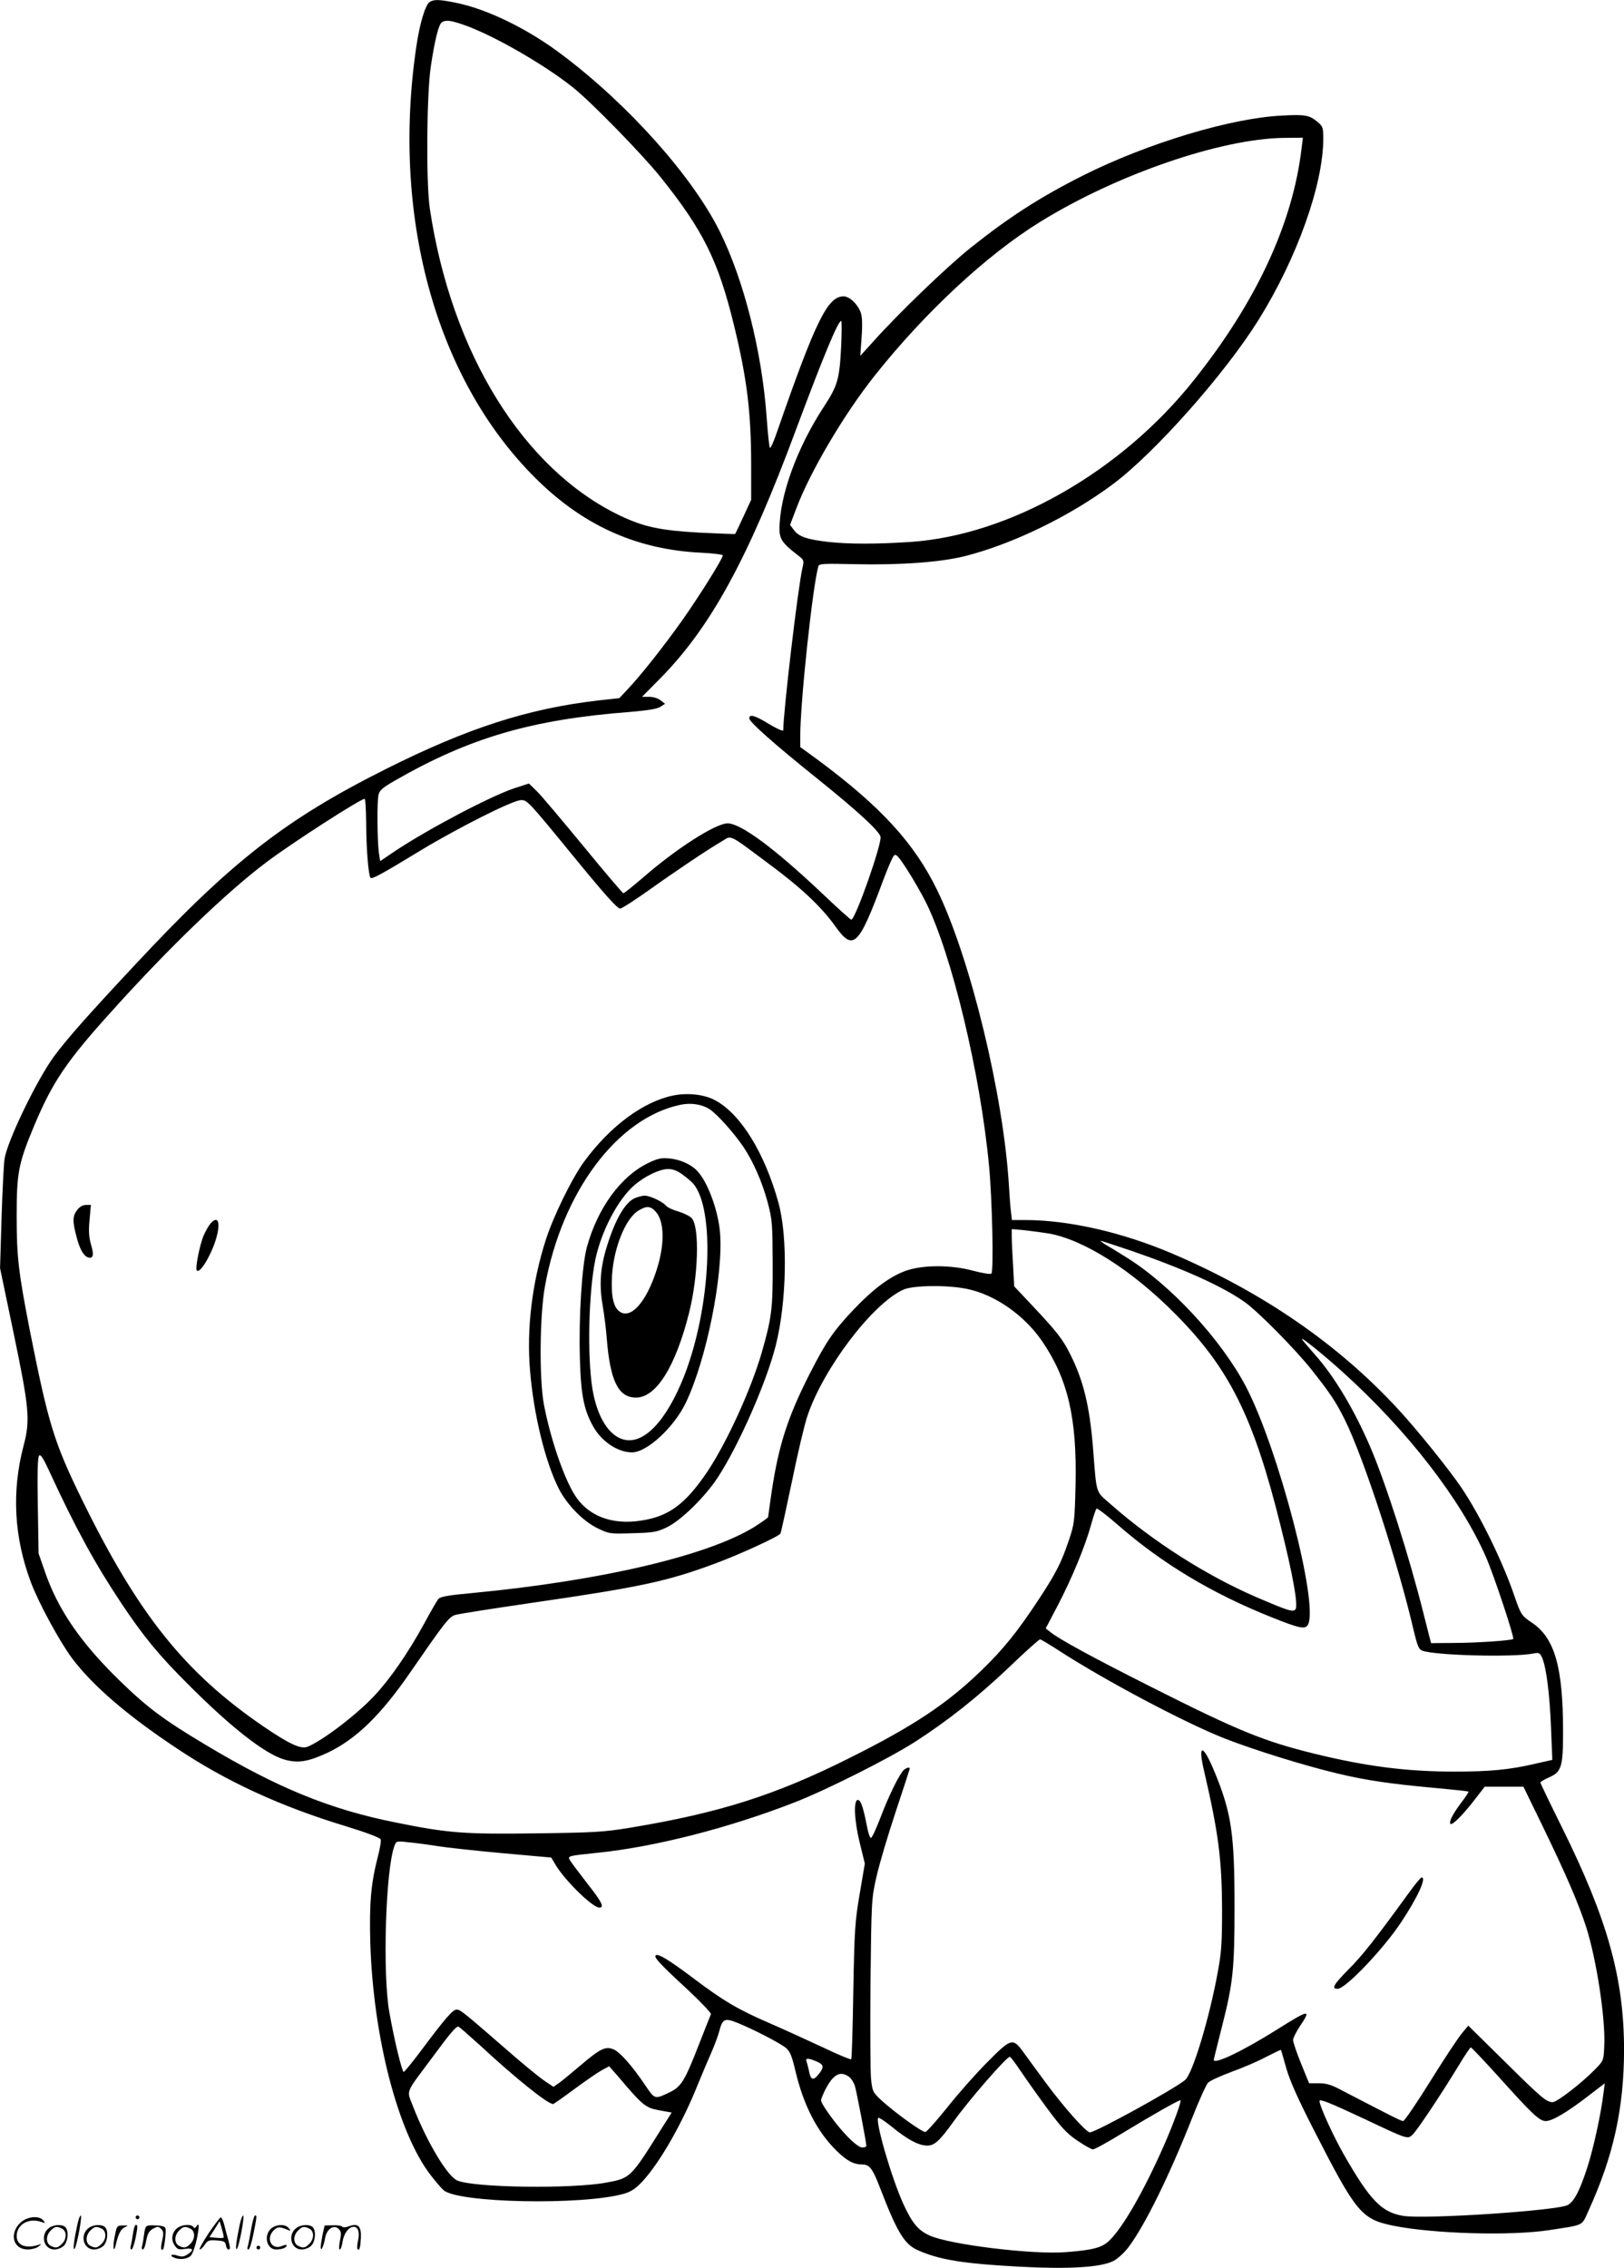 <?xml version="1.0" encoding="UTF-8"?>
<svg xmlns="http://www.w3.org/2000/svg" version="1.0" viewBox="0 0 860.098 1200.642" preserveAspectRatio="xMidYMid meet">
  <g transform="translate(-0.17,1200.896) scale(0.1,-0.1)" fill="#000000" stroke="none">
    <path d="M2278 11999 c-23 -13 -54 -115 -72 -241 -134 -915 114 -1786 657 -2305 244 -233 520 -354 850 -370 64 -3 117 -10 117 -14 0 -17 -126 -218 -215 -344 -98 -138 -219 -291 -290 -366 l-43 -46 -109 -12 c-374 -43 -694 -146 -1127 -363 -533 -267 -821 -491 -1335 -1043 -245 -262 -352 -383 -422 -477 -90 -122 -247 -445 -263 -543 -4 -22 -11 -161 -16 -310 l-8 -270 70 -335 c85 -408 91 -469 54 -607 -63 -241 -50 -482 39 -720 42 -112 153 -315 219 -404 109 -144 289 -300 551 -474 264 -177 553 -310 904 -416 101 -31 176 -59 179 -68 3 -7 -4 -50 -16 -95 -36 -140 -45 -245 -39 -456 16 -500 147 -1003 320 -1227 25 -32 55 -68 68 -79 76 -68 736 -81 955 -19 38 11 62 27 97 64 92 99 212 307 296 518 22 54 53 127 69 163 16 36 35 86 42 112 18 70 29 75 97 48 80 -32 222 -105 256 -132 23 -19 32 -41 52 -125 43 -181 115 -320 217 -420 55 -54 91 -73 137 -73 38 0 54 -21 94 -125 90 -234 129 -298 200 -329 116 -51 239 -71 537 -87 260 -14 431 -4 498 30 24 12 58 44 81 74 87 116 216 378 338 687 36 91 73 173 83 183 9 10 64 35 123 57 58 21 141 56 183 79 43 22 79 39 80 38 1 -1 13 -45 28 -97 19 -67 62 -163 146 -327 225 -440 252 -472 420 -507 212 -43 626 -55 830 -23 186 29 167 19 206 105 131 288 186 538 187 847 0 380 -87 692 -329 1180 -63 127 -114 233 -114 237 0 4 20 16 45 27 67 29 75 56 75 243 0 340 -44 494 -163 575 -56 37 -61 45 -93 138 -62 183 -182 429 -281 576 -63 94 -235 308 -336 417 -318 345 -718 620 -1198 825 -263 112 -547 177 -778 177 l-70 0 -5 43 c-3 23 -8 87 -11 142 -29 478 -204 1200 -379 1560 -122 251 -300 445 -638 695 l-88 64 0 56 c0 183 66 799 96 901 4 14 26 15 197 11 236 -5 449 10 580 43 253 64 557 212 782 380 223 166 595 586 772 870 204 327 343 717 343 960 0 58 -2 65 -31 89 -42 35 -65 40 -188 33 -270 -13 -711 -146 -1051 -316 -229 -115 -395 -222 -598 -384 -125 -100 -384 -349 -516 -497 l-68 -75 7 100 c5 67 3 110 -5 130 -17 46 -60 85 -91 85 -84 0 -148 -131 -350 -712 -18 -54 -36 -94 -40 -90 -3 4 -11 77 -17 162 -25 349 -121 728 -249 985 -145 291 -482 669 -833 933 -180 137 -396 242 -562 276 -89 18 -116 19 -140 5z m175 -120 c154 -52 433 -212 587 -336 100 -81 366 -354 462 -474 225 -281 304 -442 387 -782 69 -283 91 -461 91 -742 l0 -182 -41 -89 c-23 -49 -42 -90 -44 -92 -1 -1 -85 2 -186 7 -212 12 -296 30 -423 90 -512 245 -893 859 -1008 1626 -20 137 -17 597 5 750 22 146 42 225 59 236 20 13 44 11 111 -12z m4442 -656 c-47 -398 -241 -815 -573 -1230 -384 -482 -973 -817 -1496 -853 -181 -12 -329 -12 -438 0 -111 13 -156 28 -181 62 l-21 28 33 87 c74 196 251 496 415 703 266 335 594 640 876 814 407 252 961 442 1294 445 l98 1 -7 -57z m-2438 -1040 c-9 -183 -18 -214 -93 -329 -141 -215 -234 -471 -234 -646 0 -53 16 -76 98 -139 32 -25 33 -26 23 -70 -24 -105 -101 -761 -101 -856 0 -7 -30 6 -74 32 -76 47 -106 55 -106 31 0 -19 128 -133 365 -323 205 -165 319 -269 330 -303 10 -32 -133 -440 -155 -440 -4 0 -74 63 -156 141 -252 238 -429 369 -499 369 -63 0 -274 -135 -450 -289 -52 -44 -97 -81 -102 -81 -4 1 -100 113 -212 250 -113 137 -223 268 -246 290 l-42 41 -77 -25 c-131 -44 -456 -216 -631 -332 l-80 -54 -7 47 c-8 63 -10 262 -2 302 5 25 19 38 83 75 399 230 729 326 1251 366 92 8 143 16 159 27 l25 16 -23 18 c-14 11 -39 19 -61 19 l-38 0 97 98 c266 270 464 631 716 1310 150 401 225 582 242 582 3 0 3 -57 0 -127z m-2516 -2525 c0 -136 12 -285 23 -296 9 -8 52 15 261 142 200 121 489 267 535 269 33 2 41 -7 271 -288 176 -215 242 -289 256 -286 10 1 77 45 148 95 150 107 319 220 388 260 56 33 30 46 253 -120 168 -124 276 -226 349 -328 96 -135 124 -108 255 245 24 63 48 120 56 128 10 12 22 0 70 -74 31 -48 76 -126 100 -174 137 -277 288 -906 334 -1396 17 -182 25 -561 12 -569 -6 -4 -48 3 -94 15 -121 33 -270 32 -360 0 -85 -31 -175 -98 -282 -212 -103 -110 -139 -163 -226 -333 -116 -228 -164 -377 -201 -621 -10 -71 -19 -133 -19 -137 0 -4 -33 -27 -72 -52 -247 -153 -814 -286 -1498 -351 -132 -12 -168 -19 -178 -33 -7 -9 -40 -66 -73 -127 -87 -159 -182 -296 -267 -386 -95 -101 -276 -238 -353 -268 -35 -13 -97 16 -232 108 -417 285 -664 594 -963 1205 -146 299 -176 397 -274 890 -60 308 -70 387 -70 607 0 230 9 278 93 479 97 231 171 341 411 606 303 337 611 633 821 790 134 101 493 332 518 334 4 0 7 -55 8 -122z m3614 -2179 c186 -32 444 -196 673 -428 285 -287 413 -545 555 -1116 67 -267 96 -430 79 -447 -14 -14 -35 -8 -212 68 -260 113 -540 291 -762 486 -87 77 -77 45 -98 308 -18 215 -50 349 -118 485 -40 82 -72 123 -203 262 l-96 102 -6 113 c-4 62 -7 130 -7 152 l0 38 68 -6 c37 -4 94 -12 127 -17z m427 -88 c284 -97 495 -192 613 -276 69 -49 263 -245 351 -355 98 -123 132 -174 178 -267 100 -201 284 -765 366 -1121 19 -78 26 -95 45 -102 67 -25 478 -36 586 -15 31 6 36 4 47 -20 23 -49 41 -194 48 -368 l7 -175 -89 -20 c-135 -32 -241 -42 -429 -42 -256 0 -470 28 -743 95 -268 66 -401 120 -867 355 -304 153 -488 253 -532 290 l-23 18 65 124 c74 142 144 311 175 424 12 44 25 82 29 86 3 4 54 -34 113 -86 235 -205 500 -364 817 -490 147 -59 176 -64 190 -38 58 108 -157 932 -329 1261 -132 251 -403 543 -640 688 -41 26 -88 54 -105 64 -16 10 -27 19 -24 19 4 0 71 -22 151 -49z m-857 -206 c148 -31 303 -140 397 -278 136 -200 184 -407 176 -761 -5 -192 -6 -205 -36 -293 -40 -119 -68 -173 -160 -313 -110 -167 -187 -263 -299 -371 -185 -180 -365 -299 -704 -468 -391 -196 -688 -290 -1159 -368 -140 -23 -189 -26 -500 -30 -380 -5 -464 1 -740 57 -351 70 -628 183 -1010 412 -221 132 -307 196 -453 338 -207 201 -329 378 -398 580 l-33 95 -4 253 c-3 176 -1 257 7 265 8 8 22 -14 52 -79 141 -306 243 -492 384 -704 117 -175 198 -274 355 -430 224 -225 406 -367 507 -396 72 -21 126 -12 228 35 152 72 283 199 440 427 183 265 204 292 237 303 18 6 206 35 418 66 571 83 707 113 958 206 130 48 337 143 347 159 3 4 30 129 61 276 30 148 67 303 81 344 83 251 344 596 508 671 51 24 237 26 340 4z m1987 -439 c343 -309 626 -675 760 -981 43 -99 151 -425 144 -433 -9 -8 -195 -21 -323 -21 l-112 -1 -10 38 c-5 20 -19 75 -31 122 -75 300 -198 684 -280 876 -86 200 -190 374 -293 490 -29 33 -59 68 -67 79 -24 31 99 -67 212 -169z m-1495 -1480 c242 -156 657 -376 869 -460 159 -62 419 -143 599 -186 150 -36 280 -55 510 -76 99 -9 182 -18 184 -20 2 -2 -15 -28 -38 -58 -47 -63 -67 -103 -57 -113 9 -9 68 50 129 130 l52 67 103 0 102 0 96 -197 c132 -272 195 -419 237 -548 54 -170 103 -487 95 -630 -3 -73 -4 -76 -48 -121 -70 -72 -202 -174 -225 -174 -33 0 -59 22 -258 219 l-189 186 -31 -37 c-18 -20 -93 -133 -167 -252 -74 -119 -140 -216 -147 -216 -11 0 -58 24 -322 161 -57 31 -84 39 -125 39 l-51 0 -43 105 c-23 57 -42 113 -42 124 0 10 16 42 35 71 63 94 53 93 -119 -15 -181 -114 -336 -188 -336 -161 0 3 20 83 44 178 58 228 66 301 66 633 0 386 -16 496 -106 714 -62 150 -90 151 -55 3 76 -327 94 -467 95 -732 0 -170 -3 -226 -22 -327 -45 -250 -135 -545 -174 -576 -64 -52 -475 -277 -504 -277 -20 0 -144 140 -239 270 -49 67 -104 141 -120 164 -50 66 -61 62 -183 -61 -59 -59 -154 -166 -211 -238 -57 -71 -110 -131 -118 -133 -15 -4 -175 112 -241 175 -37 35 -41 44 -47 106 -4 38 -5 267 -3 510 5 437 5 443 32 562 15 66 61 221 102 344 41 123 74 225 74 227 0 11 -25 2 -37 -13 -27 -35 -78 -140 -118 -246 -23 -60 -45 -108 -51 -108 -5 0 -15 28 -21 63 -20 102 -33 138 -48 138 -24 0 -19 -111 11 -231 l26 -106 -27 -159 c-25 -146 -28 -189 -34 -516 -3 -196 -8 -359 -11 -361 -3 -3 -71 25 -150 63 -80 37 -206 95 -280 127 -171 74 -247 119 -406 239 -129 97 -188 133 -200 121 -10 -10 24 -47 164 -176 73 -68 131 -129 129 -135 -3 -6 -32 -81 -66 -167 -73 -187 -92 -217 -151 -246 -81 -39 -80 -39 -130 35 -70 104 -135 178 -170 192 -42 17 -70 3 -177 -88 -45 -38 -94 -79 -110 -90 l-30 -21 -49 33 c-27 18 -116 91 -197 162 -229 199 -247 214 -267 214 -20 0 -58 -43 -185 -213 -48 -64 -91 -117 -95 -117 -9 0 -50 167 -76 315 -37 203 -20 760 27 882 9 25 11 26 72 19 34 -3 103 -12 152 -20 50 -8 206 -25 348 -38 l258 -23 24 -40 c50 -83 195 -225 231 -225 28 0 13 30 -61 124 -41 53 -82 107 -91 121 -19 29 -22 28 141 45 305 31 699 132 1045 267 167 65 496 230 637 320 173 111 335 239 506 402 81 78 152 141 157 141 5 0 53 -29 107 -64z m-3071 -2087 c182 -169 356 -309 385 -309 3 0 53 35 111 78 57 42 122 87 145 100 l41 22 49 -56 c128 -151 142 -163 215 -177 l67 -12 -60 -95 c-157 -250 -159 -253 -287 -276 -185 -34 -698 -27 -788 11 -53 22 -163 207 -235 393 -34 89 -45 61 101 257 97 132 126 165 139 165 4 0 56 -46 117 -101z m5394 -166 c181 -201 215 -233 249 -233 34 0 115 48 226 134 l86 66 -7 -52 c-13 -111 -56 -307 -90 -407 -38 -114 -65 -165 -98 -185 -47 -30 -757 -77 -873 -58 -114 19 -175 82 -312 321 -59 103 -131 261 -131 287 0 13 57 -10 238 -95 229 -108 228 -108 254 -84 22 19 145 203 244 365 32 54 62 97 65 98 4 0 71 -71 149 -157z m-2535 35 c27 -40 90 -130 142 -200 75 -102 106 -135 161 -172 37 -25 74 -46 82 -46 9 0 82 40 163 90 150 91 289 170 300 170 9 0 -36 -123 -85 -235 -106 -241 -215 -432 -289 -506 -39 -39 -87 -52 -232 -63 -178 -14 -617 40 -722 88 -61 28 -92 65 -139 167 -62 136 -150 438 -133 456 4 3 37 -19 74 -49 82 -67 141 -98 186 -98 38 0 66 26 137 125 84 117 282 345 300 345 4 0 29 -33 55 -72z m-1080 48 c41 -17 43 -31 11 -70 -28 -34 -41 -29 -50 20 -4 19 -10 42 -13 50 -7 18 9 18 52 0z m172 -81 c12 -8 26 -30 32 -48 9 -29 61 -299 61 -319 0 -4 -10 -8 -22 -8 -14 0 -43 22 -78 58 -57 58 -140 172 -140 192 0 6 10 30 21 53 42 83 79 105 126 72z M3566 6209 c-157 -32 -334 -163 -470 -349 -64 -86 -165 -293 -204 -416 -73 -228 -102 -472 -83 -692 19 -231 80 -481 152 -624 42 -83 128 -172 204 -209 62 -30 65 -31 186 -27 113 3 129 6 184 32 75 37 202 161 270 266 111 171 256 501 305 695 58 229 65 572 15 755 -72 262 -199 470 -334 543 -57 32 -147 42 -225 26z m195 -73 c40 -27 129 -126 178 -199 51 -76 99 -184 128 -292 25 -94 26 -114 27 -325 1 -240 -5 -287 -59 -475 -57 -195 -183 -470 -285 -624 -117 -174 -205 -240 -352 -262 -159 -25 -287 26 -356 141 -60 100 -127 302 -160 475 -25 136 -22 472 6 625 90 498 383 890 717 960 56 12 114 3 156 -24z M3435 5852 c-145 -70 -268 -238 -325 -445 -26 -95 -44 -372 -37 -592 5 -193 22 -273 72 -361 46 -79 130 -134 204 -134 79 0 223 133 285 263 109 227 200 679 181 902 -10 115 -64 264 -119 323 -32 36 -92 63 -150 68 -42 4 -61 0 -111 -24z m181 -61 c21 -15 47 -37 56 -47 119 -135 95 -657 -47 -1020 -95 -241 -217 -367 -324 -335 -77 22 -137 122 -161 263 -29 174 -21 516 15 690 32 151 120 318 207 393 56 48 134 85 178 85 25 0 50 -9 76 -29z M3364 5666 c-51 -22 -103 -111 -147 -252 -36 -113 -43 -208 -23 -319 8 -49 18 -126 21 -170 18 -226 61 -315 155 -315 107 0 209 163 281 448 49 194 57 455 14 502 -10 11 -41 26 -70 35 -29 8 -59 22 -66 31 -17 21 -87 54 -114 53 -11 0 -34 -6 -51 -13z m110 -71 c47 -51 49 -173 6 -307 -54 -170 -135 -263 -195 -224 -35 23 -48 85 -42 191 9 149 72 304 140 345 43 26 63 25 91 -5z M411 5604 c-25 -32 -26 -60 -5 -139 16 -65 37 -103 60 -112 29 -11 35 11 18 66 -11 39 -14 72 -8 132 l7 79 -26 0 c-16 0 -34 -10 -46 -26z M1117 5532 c-9 -10 -25 -38 -36 -62 -21 -49 -47 -177 -37 -187 12 -12 44 29 76 99 53 116 51 210 -3 150z M7464 1989 c-181 -249 -246 -332 -321 -407 -79 -80 -91 -102 -57 -102 42 0 245 213 338 355 87 131 134 235 107 235 -4 0 -35 -36 -67 -81z M411 230 c-18 -85 -24 -135 -15 -127 12 11 43 177 33 177 -4 0 -12 -22 -18 -50z M720 270 c0 -5 5 -10 10 -10 6 0 10 5 10 10 0 6 -4 10 -10 10 -5 0 -10 -4 -10 -10z M1271 230 c-18 -85 -24 -135 -15 -127 12 11 43 177 33 177 -4 0 -12 -22 -18 -50z M1331 203 c-7 -42 -15 -82 -18 -90 -3 -7 -1 -13 5 -13 5 0 17 37 26 83 19 95 19 97 8 97 -4 0 -14 -34 -21 -77z M111 243 c-63 -59 -40 -143 38 -143 20 0 46 7 57 16 18 14 18 15 -6 7 -64 -19 -110 0 -110 48 0 61 63 98 130 75 22 -8 23 -7 11 8 -22 27 -85 21 -120 -11z M1106 185 c-31 -47 -52 -85 -46 -85 5 0 17 11 26 25 15 23 23 26 63 23 39 -3 46 -6 49 -25 2 -13 8 -23 13 -23 11 0 11 6 0 50 -6 19 -15 54 -21 78 -6 23 -14 42 -19 42 -4 0 -33 -38 -65 -85z m80 -22 c-2 -3 -20 -3 -40 -1 l-35 3 27 42 27 43 12 -42 c7 -23 11 -43 9 -45z M263 215 c-50 -35 -31 -115 27 -115 17 0 39 9 50 20 22 22 27 79 8 98 -16 16 -59 15 -85 -3z m68 -5 c25 -14 25 -54 -1 -80 -23 -23 -33 -24 -61 -10 -25 14 -25 54 1 80 23 23 33 24 61 10z M473 215 c-50 -35 -31 -115 27 -115 17 0 39 9 50 20 22 22 27 79 8 98 -16 16 -59 15 -85 -3z m68 -5 c25 -14 25 -54 -1 -80 -23 -23 -33 -24 -61 -10 -25 14 -25 54 1 80 23 23 33 24 61 10z M610 173 c-12 -56 -8 -100 5 -48 13 57 26 83 48 93 20 9 19 10 -10 9 -31 0 -33 -2 -43 -54z M706 183 c-4 -27 -9 -56 -12 -65 -3 -10 -1 -18 4 -18 5 0 14 26 21 57 13 68 13 73 2 73 -5 0 -12 -21 -15 -47z M765 181 c-3 -25 -8 -54 -11 -63 -3 -10 -1 -18 4 -18 6 0 14 21 18 47 7 36 15 51 36 63 25 13 29 13 43 -1 13 -13 14 -24 6 -60 -9 -41 -8 -59 5 -47 3 3 8 31 11 61 5 53 4 56 -18 61 -13 3 -38 4 -56 4 -29 -1 -32 -4 -38 -47z M943 215 c-30 -21 -38 -62 -17 -92 14 -22 21 -25 55 -20 45 6 50 -5 14 -29 -20 -13 -31 -14 -55 -6 -30 11 -44 -1 -14 -12 30 -12 71 -6 87 12 9 10 23 49 31 87 14 68 13 93 -3 66 -6 -9 -11 -10 -15 -2 -10 16 -58 14 -83 -4z m68 -5 c25 -14 25 -54 -1 -80 -23 -23 -33 -24 -61 -10 -25 14 -25 54 1 80 23 23 33 24 61 10z M1443 215 c-47 -33 -32 -115 21 -115 31 0 56 10 56 21 0 5 -11 4 -24 -2 -55 -25 -89 38 -45 82 20 20 31 21 74 3 18 -7 18 -6 6 9 -17 21 -59 22 -88 2z M1573 215 c-50 -35 -31 -115 27 -115 17 0 39 9 50 20 22 22 27 79 8 98 -16 16 -59 15 -85 -3z m68 -5 c25 -14 25 -54 -1 -80 -23 -23 -33 -24 -61 -10 -25 14 -25 54 1 80 23 23 33 24 61 10z M1710 178 c-5 -27 -10 -57 -10 -66 1 -27 16 5 24 51 9 47 47 71 72 45 13 -13 14 -24 6 -62 -5 -25 -6 -46 -1 -46 5 0 12 19 15 42 7 43 33 78 59 78 23 0 33 -29 23 -73 -5 -22 -6 -42 -3 -45 10 -11 15 6 18 58 3 64 -15 81 -63 63 -18 -7 -32 -7 -36 -2 -3 5 -25 8 -49 7 l-44 -1 -11 -49z M1360 110 c0 -5 5 -10 10 -10 6 0 10 5 10 10 0 6 -4 10 -10 10 -5 0 -10 -4 -10 -10z"></path>
  </g>
</svg>
